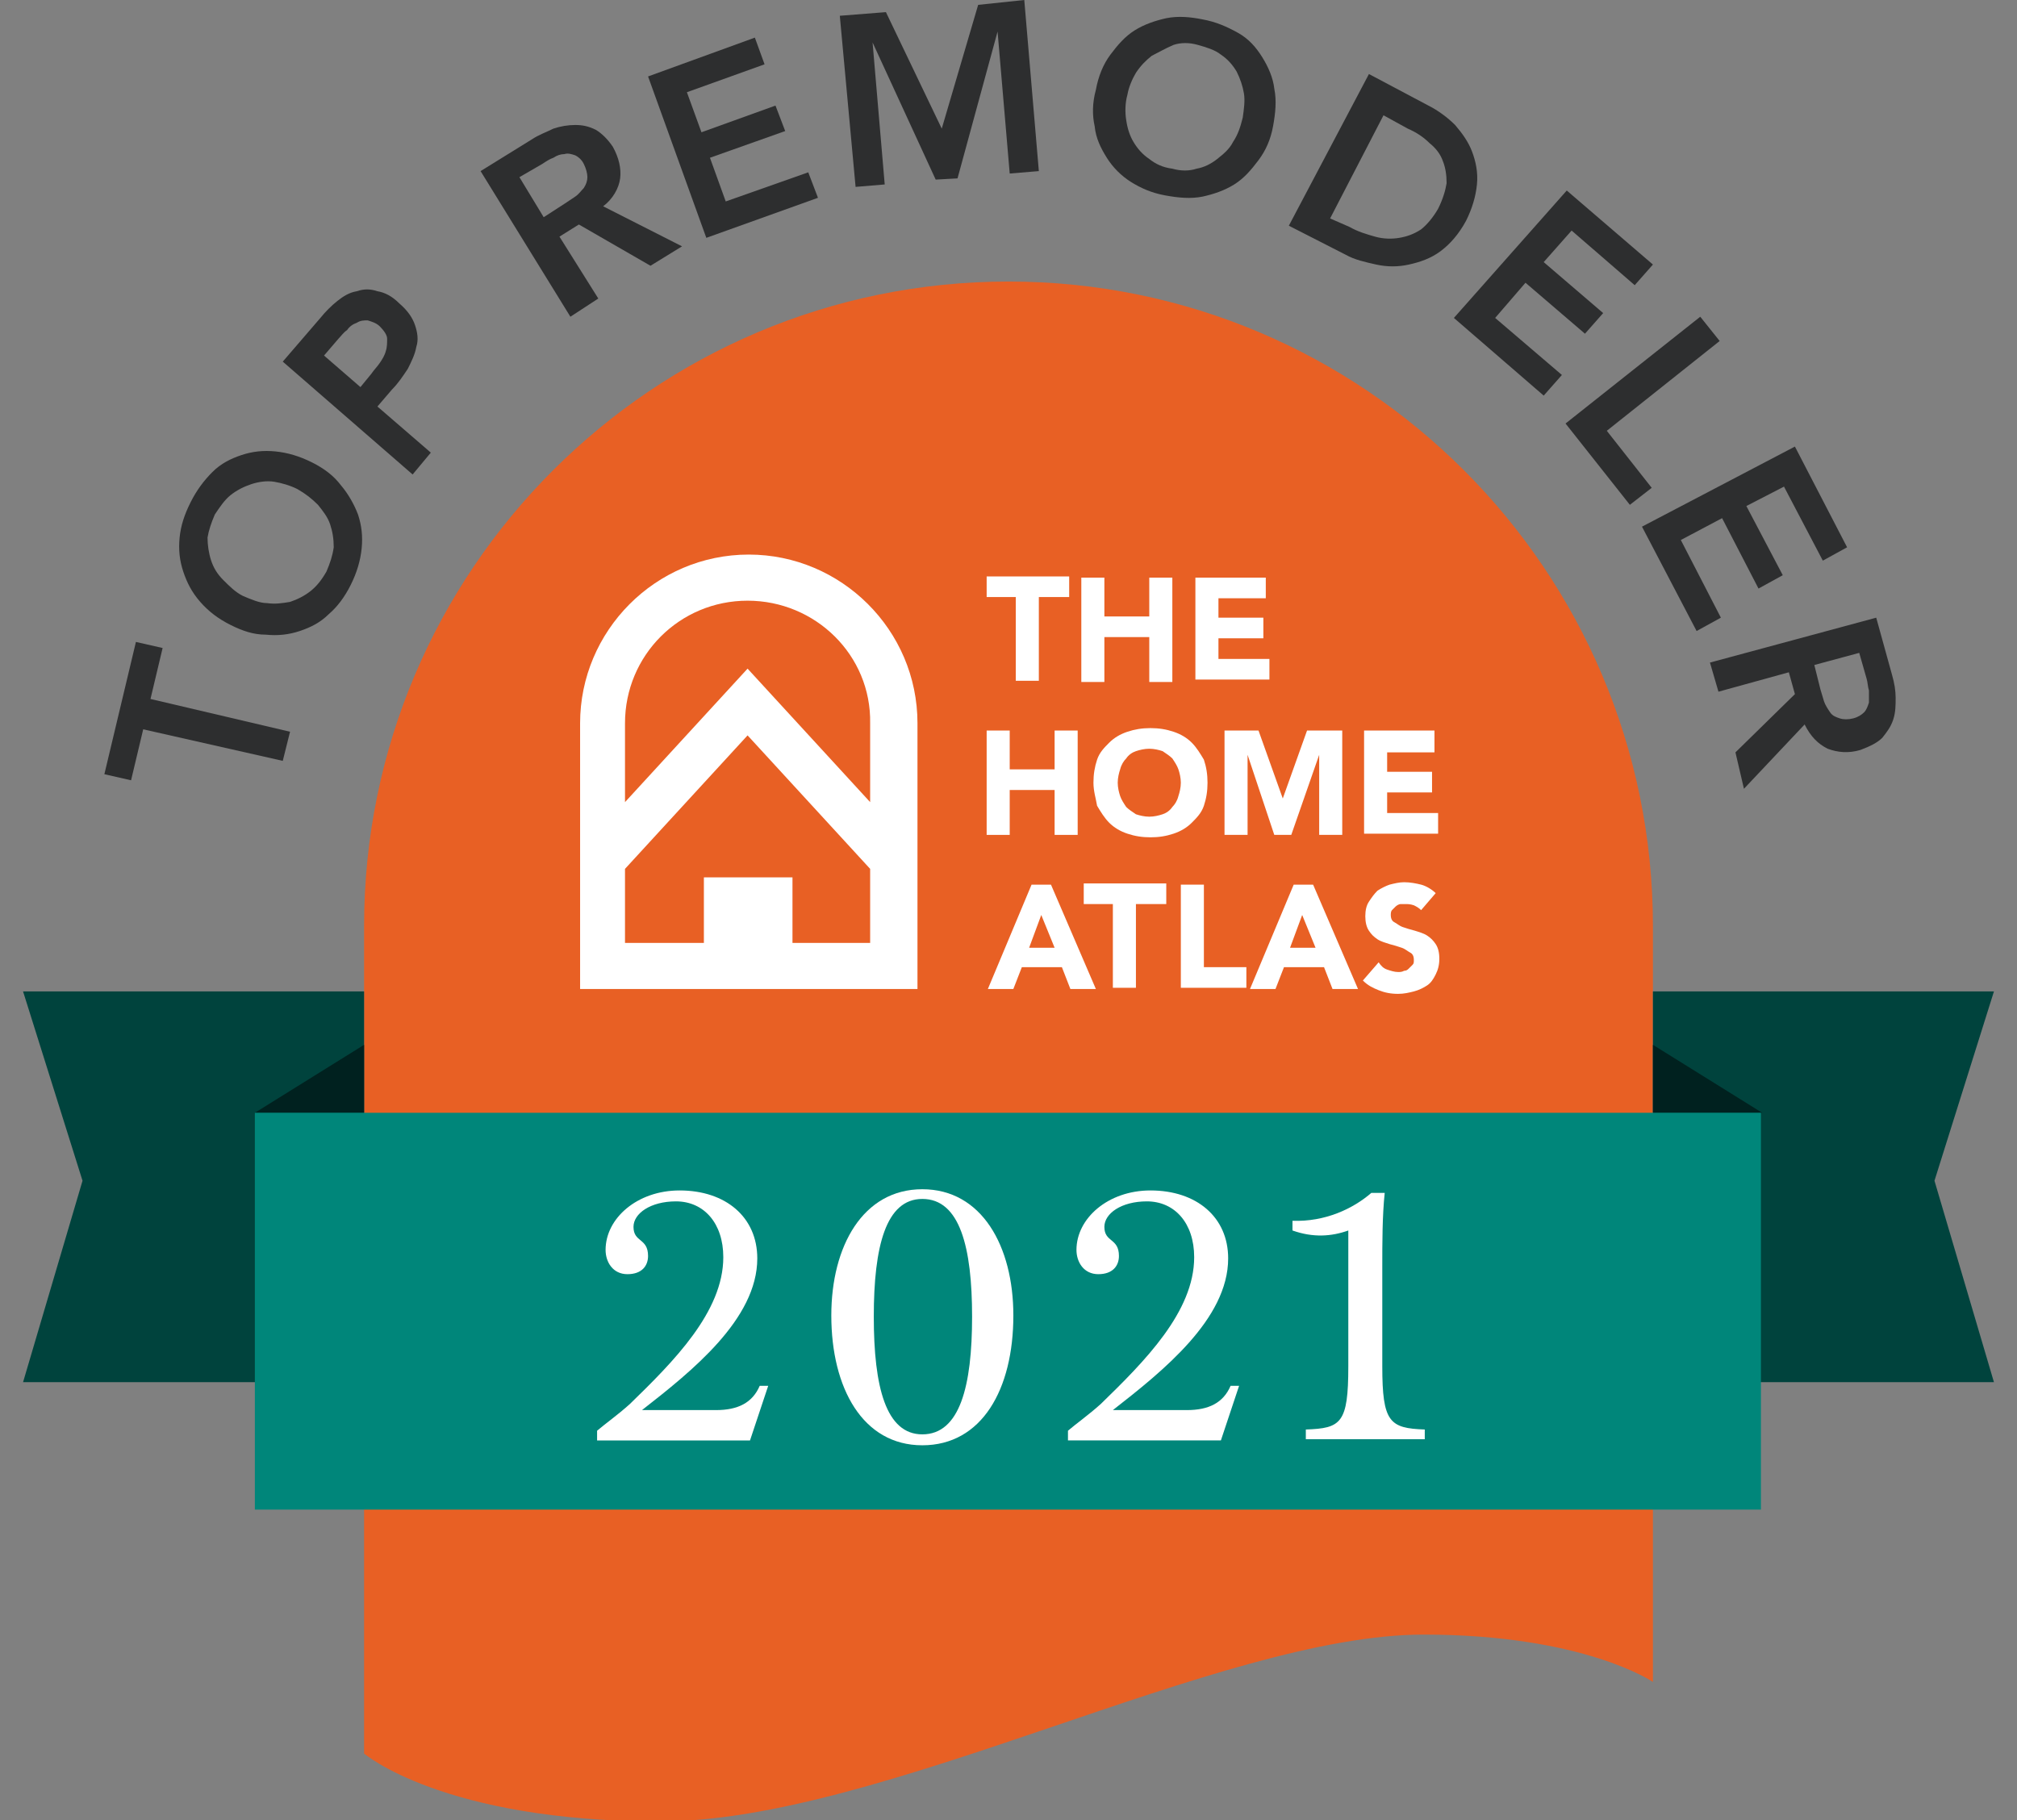 <?xml version="1.0" encoding="utf-8"?>
<!-- Generator: Adobe Illustrator 26.0.3, SVG Export Plug-In . SVG Version: 6.00 Build 0)  -->
<svg version="1.0" id="Layer_1" xmlns="http://www.w3.org/2000/svg" xmlns:xlink="http://www.w3.org/1999/xlink" x="0px" y="0px"
	 viewBox="0 0 166.2 150" style="enable-background:new 0 0 166.2 150;" xml:space="preserve">
<rect x="0" y="0" width="166.2" height="150" fill="#808080" stroke="none"/>
<style type="text/css">
	.st0{fill:#E86024;}
	.st1{fill:#00433D;}
	.st2{fill:#00211F;}
	.st3{fill:#00867A;}
	.st4{fill:#2D2E2F;}
	.st5{fill:#FFFFFF;}
</style>
<g>
	<path class="st0" d="M136.2,89.7l0,48.9c0,0-5.7-3.9-18.9-3.9c-16.8,0-44.6,15.4-62.9,15.4c-17.9,0-24.4-5.6-24.4-5.6v-54V76.3
		c0-29.3,23.8-53.1,53.1-53.1h0c29.3,0,53.1,23.8,53.1,53.1V89.7z"/>
	<g>
		<polygon class="st1" points="136.2,81.7 164.3,81.7 159.4,97.3 164.3,113.9 136.2,113.9 		"/>
		<polygon class="st1" points="30,81.7 1.9,81.7 6.8,97.3 1.9,113.9 30,113.9 		"/>
		<polygon class="st2" points="145.2,91.7 136.2,86.1 136.2,91.7 		"/>
		<polygon class="st2" points="21,91.7 30,86.1 30,91.7 		"/>
		<rect x="21" y="91.7" class="st3" width="124.1" height="32.7"/>
	</g>
	<g>
		<path class="st4" d="M11.8,60.1l-1,4.2l-2.2-0.5l2.6-10.9l2.2,0.5l-1,4.2l11.5,2.7l-0.6,2.4L11.8,60.1z"/>
		<path class="st4" d="M19,51.5c-1-0.5-1.8-1.1-2.5-1.9c-0.7-0.8-1.1-1.6-1.4-2.5c-0.3-0.9-0.4-1.8-0.3-2.8c0.1-1,0.4-1.9,0.9-2.9
			c0.5-1,1.1-1.8,1.8-2.5c0.7-0.7,1.5-1.1,2.4-1.4c0.9-0.3,1.8-0.4,2.8-0.3c1,0.1,2,0.4,3,0.9c1,0.5,1.8,1.1,2.4,1.9
			c0.6,0.7,1.1,1.6,1.4,2.4c0.3,0.9,0.4,1.8,0.3,2.8c-0.1,1-0.4,2-0.9,3c-0.5,1-1.1,1.8-1.8,2.4c-0.7,0.7-1.5,1.1-2.4,1.4
			c-0.9,0.3-1.8,0.4-2.8,0.3C20.9,52.3,20,52,19,51.5z M20,49.1c0.7,0.3,1.4,0.6,2,0.6c0.7,0.1,1.3,0,1.9-0.1
			c0.6-0.2,1.2-0.5,1.7-0.9c0.5-0.4,0.9-0.9,1.3-1.6c0.3-0.7,0.5-1.3,0.6-2c0-0.7-0.1-1.3-0.3-1.9c-0.2-0.6-0.6-1.1-1-1.6
			c-0.5-0.5-1-0.9-1.7-1.3c-0.6-0.3-1.3-0.5-1.9-0.6s-1.3,0-1.9,0.2c-0.6,0.2-1.2,0.5-1.7,0.9c-0.5,0.4-0.9,1-1.3,1.6
			c-0.3,0.7-0.5,1.3-0.6,1.9c0,0.6,0.1,1.3,0.3,1.9c0.2,0.6,0.5,1.1,1,1.6C18.9,48.3,19.4,48.8,20,49.1z"/>
		<path class="st4" d="M23.3,29.8l3.1-3.6c0.4-0.5,0.9-1,1.4-1.4c0.5-0.4,1-0.7,1.6-0.8c0.6-0.2,1.1-0.2,1.7,0
			c0.6,0.1,1.2,0.4,1.8,1c0.7,0.6,1.1,1.2,1.3,1.8c0.2,0.6,0.3,1.2,0.1,1.8c-0.1,0.6-0.4,1.2-0.7,1.8c-0.4,0.6-0.8,1.2-1.3,1.7
			l-1.2,1.4l4.4,3.8L34,39.1L23.3,29.8z M30.6,30.8c0.2-0.3,0.5-0.6,0.7-0.9c0.2-0.3,0.4-0.6,0.5-1c0.1-0.3,0.1-0.7,0.1-1
			s-0.3-0.7-0.6-1c-0.3-0.3-0.7-0.4-1-0.5c-0.3,0-0.6,0-0.9,0.2c-0.3,0.1-0.6,0.3-0.8,0.6c-0.3,0.2-0.5,0.5-0.7,0.7l-1.2,1.4l3,2.6
			L30.6,30.8z"/>
		<path class="st4" d="M39.6,14.1l4.2-2.6c0.6-0.4,1.2-0.6,1.8-0.9c0.6-0.2,1.2-0.3,1.8-0.3c0.6,0,1.1,0.1,1.7,0.4
			c0.5,0.3,1,0.8,1.4,1.4c0.5,0.9,0.7,1.8,0.6,2.6s-0.6,1.7-1.4,2.3l6.5,3.3l-2.6,1.6l-5.9-3.4l-1.6,1l3.2,5.1L47,26.1L39.6,14.1z
			 M46.5,16.8c0.3-0.2,0.6-0.4,0.9-0.6c0.3-0.2,0.5-0.5,0.7-0.7c0.2-0.3,0.3-0.6,0.3-0.9c0-0.3-0.1-0.7-0.3-1.1
			c-0.2-0.4-0.5-0.6-0.7-0.7c-0.3-0.1-0.6-0.2-0.9-0.1c-0.3,0-0.6,0.1-0.9,0.3c-0.3,0.1-0.6,0.3-0.9,0.5l-1.9,1.1l2,3.3L46.5,16.8z"
			/>
		<path class="st4" d="M53.4,6.3l8.8-3.2L63,5.3l-6.4,2.3l1.2,3.3l6.1-2.2l0.8,2.1L58.5,13l1.3,3.6l6.8-2.4l0.8,2.1l-9.2,3.3
			L53.4,6.3z"/>
		<path class="st4" d="M69.2,1.3L73,1l4.6,9.6l3-10.2L84.4,0l1.2,14.1l-2.4,0.2l-1-11.7l0,0l-3.3,12.1l-1.8,0.1L71.9,3.5l0,0l1,11.7
			l-2.4,0.2L69.2,1.3z"/>
		<path class="st4" d="M90.3,7.4c0.2-1.1,0.6-2.1,1.2-2.9c0.6-0.8,1.2-1.5,2-2c0.8-0.5,1.7-0.8,2.6-1c1-0.2,2-0.1,3,0.1
			c1.1,0.2,2,0.6,2.9,1.1s1.5,1.2,2,2c0.5,0.8,0.9,1.7,1,2.6c0.2,1,0.1,2-0.1,3.1c-0.2,1.1-0.6,2-1.2,2.8c-0.6,0.8-1.2,1.5-2,2
			c-0.8,0.5-1.7,0.8-2.6,1c-1,0.2-2,0.1-3.1-0.1c-1.1-0.2-2-0.6-2.8-1.1s-1.5-1.2-2-2c-0.5-0.8-0.9-1.6-1-2.6
			C90,9.5,90,8.5,90.3,7.4z M92.9,7.8c-0.2,0.7-0.2,1.5-0.1,2.1c0.1,0.7,0.3,1.3,0.6,1.8c0.3,0.5,0.7,1,1.3,1.4
			c0.5,0.4,1.1,0.7,1.9,0.8c0.7,0.2,1.4,0.2,2,0c0.6-0.1,1.2-0.4,1.7-0.8c0.5-0.4,1-0.8,1.3-1.4c0.4-0.6,0.6-1.2,0.8-2
			c0.1-0.7,0.2-1.4,0.1-2c-0.1-0.6-0.3-1.2-0.6-1.8c-0.3-0.5-0.7-1-1.3-1.4c-0.5-0.4-1.2-0.6-1.9-0.8c-0.7-0.2-1.4-0.2-2,0
			C96,4,95.5,4.3,94.9,4.6C94.4,5,94,5.4,93.6,6C93.3,6.5,93,7.2,92.9,7.8z"/>
		<path class="st4" d="M112.8,6.1l4.9,2.6c0.8,0.4,1.6,1,2.2,1.6c0.6,0.7,1.1,1.4,1.4,2.2c0.3,0.8,0.5,1.7,0.4,2.7s-0.4,2-0.9,3
			c-0.6,1.1-1.3,1.9-2.1,2.5c-0.8,0.6-1.7,0.9-2.6,1.1c-0.9,0.2-1.8,0.2-2.7,0c-0.9-0.2-1.8-0.4-2.5-0.8l-4.7-2.4L112.8,6.1z
			 M111.2,18.7c0.7,0.4,1.4,0.6,2.1,0.8c0.7,0.2,1.4,0.2,2,0.1c0.6-0.1,1.2-0.3,1.8-0.7c0.5-0.4,1-1,1.4-1.7
			c0.4-0.8,0.6-1.5,0.7-2.1c0-0.7-0.1-1.3-0.3-1.8c-0.2-0.6-0.6-1.1-1.1-1.5c-0.5-0.5-1.1-0.9-1.8-1.2l-2-1.1l-4.4,8.5L111.2,18.7z"
			/>
		<path class="st4" d="M129.1,15.7l7.1,6.1l-1.5,1.7l-5.2-4.5l-2.3,2.6l4.9,4.2l-1.5,1.7l-4.9-4.2l-2.5,2.9l5.5,4.7l-1.5,1.7
			l-7.4-6.4L129.1,15.7z"/>
		<path class="st4" d="M140.1,26.1l1.6,2l-9.3,7.4l3.7,4.7l-1.8,1.4l-5.3-6.7L140.1,26.1z"/>
		<path class="st4" d="M147.9,36.8l4.3,8.3l-2,1.1l-3.2-6.1l-3.1,1.6l3,5.7l-2,1.1l-3-5.8l-3.4,1.8l3.3,6.4l-2,1.1l-4.5-8.6
			L147.9,36.8z"/>
		<path class="st4" d="M154.6,50.9l1.3,4.7c0.2,0.7,0.3,1.3,0.3,1.9c0,0.6,0,1.2-0.2,1.8c-0.2,0.6-0.5,1-0.9,1.5
			c-0.4,0.4-1,0.7-1.8,1c-1,0.3-1.9,0.2-2.7-0.1c-0.8-0.4-1.4-1-1.9-2l-5,5.3L143,62l4.9-4.8l-0.5-1.8l-5.8,1.6l-0.7-2.4L154.6,50.9
			z M150,56.8c0.1,0.3,0.2,0.7,0.3,1c0.1,0.3,0.3,0.6,0.5,0.9c0.2,0.3,0.5,0.4,0.8,0.5c0.3,0.1,0.7,0.1,1.1,0
			c0.4-0.1,0.7-0.3,0.9-0.5c0.2-0.2,0.3-0.5,0.4-0.8c0-0.3,0-0.6,0-1c-0.1-0.3-0.1-0.7-0.2-1l-0.6-2.1l-3.7,1L150,56.8z"/>
	</g>
	<g>
		<g>
			<g>
				<path class="st5" d="M49.2,118.6v-0.7c0.7-0.6,1.7-1.3,2.7-2.2c3.6-3.5,7.7-7.6,7.7-12.1c0-2.8-1.6-4.6-3.9-4.6
					c-2.1,0-3.5,1-3.5,2.1c0,1.3,1.2,0.9,1.2,2.4c0,0.8-0.5,1.5-1.7,1.5c-1.2,0-1.8-1-1.8-2c0-2.6,2.6-4.9,6.1-4.9
					c3.8,0,6.4,2.2,6.4,5.6c0,5-5.4,9.3-9.5,12.5H59c1.8,0,3-0.6,3.6-2h0.7l-1.5,4.5H49.2z"/>
				<path class="st5" d="M76,119.1c-4.9,0-7.5-4.7-7.5-10.7c0-5.7,2.6-10.4,7.5-10.4s7.5,4.7,7.5,10.4
					C83.5,114.5,80.9,119.1,76,119.1z M76,118.2c3.1,0,4.1-4,4.1-9.7c0-5.7-1-9.7-4.1-9.7c-3,0-4,3.9-4,9.7
					C72,114.3,73,118.2,76,118.2z"/>
				<path class="st5" d="M88,118.6v-0.7c0.7-0.6,1.7-1.3,2.7-2.2c3.6-3.5,7.7-7.6,7.7-12.1c0-2.8-1.6-4.6-3.9-4.6
					c-2.1,0-3.5,1-3.5,2.1c0,1.3,1.2,0.9,1.2,2.4c0,0.8-0.5,1.5-1.7,1.5c-1.2,0-1.8-1-1.8-2c0-2.6,2.6-4.9,6.1-4.9
					c3.8,0,6.4,2.2,6.4,5.6c0,5-5.4,9.3-9.5,12.5h6.1c1.8,0,3-0.6,3.6-2h0.7l-1.5,4.5H88z"/>
				<path class="st5" d="M107.6,118.6v-0.8c2.9-0.1,3.5-0.5,3.5-5.2v-11.2c-1.4,0.5-2.9,0.6-4.6,0v-0.8c2.7,0.1,5-1,6.5-2.3h1.1
					c-0.2,1.9-0.2,4.1-0.2,6.1v8.2c0,4.6,0.6,5.1,3.5,5.2v0.8H107.6z"/>
			</g>
		</g>
	</g>
	<g>
		<g>
			<g>
				<rect x="58" y="72.3" class="st5" width="7.3" height="7.3"/>
			</g>
			<g>
				<g>
					<path class="st5" d="M75.5,81.5H47.8V59.6c0-7.6,6.2-13.9,13.9-13.9c7.6,0,13.9,6.2,13.9,13.9V81.5z M51.5,77.7h20.2v-6.1
						l-10.1-11l-10.1,11V77.7z M61.6,49.5c-5.6,0-10.1,4.5-10.1,10.1v6.5l10.1-11l10.1,11v-6.5C71.8,54,67.2,49.5,61.6,49.5z"/>
				</g>
			</g>
		</g>
		<g>
			<g>
				<path class="st5" d="M85,72.9h1.6l3.7,8.6h-2.1l-0.7-1.8h-3.3l-0.7,1.8h-2.1L85,72.9z M85.8,75.4l-1,2.7h2.1L85.8,75.4z"/>
				<path class="st5" d="M91.8,74.5h-2.5v-1.7h6.8v1.7h-2.5v6.9h-1.9V74.5z"/>
				<path class="st5" d="M97.3,72.9h1.9v6.8h3.5v1.7h-5.4V72.9z"/>
				<path class="st5" d="M106.6,72.9h1.6l3.7,8.6h-2.1l-0.7-1.8h-3.3l-0.7,1.8h-2.1L106.6,72.9z M107.3,75.4l-1,2.7h2.1L107.3,75.4z
					"/>
				<path class="st5" d="M117.1,75c-0.2-0.2-0.4-0.3-0.6-0.4c-0.3-0.1-0.5-0.1-0.7-0.1c-0.1,0-0.3,0-0.4,0c-0.1,0-0.3,0.1-0.4,0.2
					c-0.1,0.1-0.2,0.2-0.3,0.3c-0.1,0.1-0.1,0.3-0.1,0.4c0,0.3,0.1,0.5,0.3,0.6s0.4,0.3,0.7,0.4c0.3,0.1,0.6,0.2,1,0.3
					c0.3,0.1,0.7,0.2,1,0.4c0.3,0.2,0.5,0.4,0.7,0.7c0.2,0.3,0.3,0.7,0.3,1.2c0,0.5-0.1,0.9-0.3,1.3c-0.2,0.4-0.4,0.7-0.7,0.9
					c-0.3,0.2-0.7,0.4-1.1,0.5c-0.4,0.1-0.8,0.2-1.3,0.2c-0.6,0-1.1-0.1-1.6-0.3s-0.9-0.4-1.3-0.8l1.3-1.5c0.2,0.3,0.4,0.5,0.7,0.6
					c0.3,0.1,0.6,0.2,0.9,0.2c0.2,0,0.3,0,0.5-0.1c0.2,0,0.3-0.1,0.4-0.2c0.1-0.1,0.2-0.2,0.3-0.3c0.1-0.1,0.1-0.2,0.1-0.4
					c0-0.3-0.1-0.5-0.3-0.6c-0.2-0.1-0.4-0.3-0.7-0.4c-0.3-0.1-0.6-0.2-1-0.3c-0.3-0.1-0.7-0.2-1-0.4c-0.3-0.2-0.5-0.4-0.7-0.7
					c-0.2-0.3-0.3-0.7-0.3-1.2c0-0.5,0.1-0.9,0.3-1.2c0.2-0.3,0.4-0.6,0.7-0.9c0.3-0.2,0.7-0.4,1-0.5c0.4-0.1,0.8-0.2,1.2-0.2
					c0.5,0,1,0.1,1.4,0.2s0.9,0.4,1.2,0.7L117.1,75z"/>
			</g>
			<g>
				<path class="st5" d="M83.8,49.2h-2.5v-1.7h6.8v1.7h-2.5v6.9h-1.9V49.2z"/>
				<path class="st5" d="M89.1,47.6H91v3.2h3.7v-3.2h1.9v8.6h-1.9v-3.7H91v3.7h-1.9V47.6z"/>
				<path class="st5" d="M98.5,47.6h5.8v1.7h-3.9v1.6h3.7v1.7h-3.7v1.7h4.2v1.7h-6.1V47.6z"/>
			</g>
			<g>
				<path class="st5" d="M81.3,60.2h1.9v3.2h3.7v-3.2h1.9v8.6h-1.9v-3.7h-3.7v3.7h-1.9V60.2z"/>
				<path class="st5" d="M90.1,64.5c0-0.7,0.1-1.3,0.3-1.9c0.2-0.6,0.6-1,1-1.4c0.4-0.4,0.9-0.7,1.5-0.9c0.6-0.2,1.2-0.3,1.9-0.3
					c0.7,0,1.3,0.1,1.9,0.3c0.6,0.2,1.1,0.5,1.5,0.9c0.4,0.4,0.7,0.9,1,1.4c0.2,0.6,0.3,1.2,0.3,1.9c0,0.7-0.1,1.3-0.3,1.9
					c-0.2,0.6-0.6,1-1,1.4c-0.4,0.4-0.9,0.7-1.5,0.9c-0.6,0.2-1.2,0.3-1.9,0.3c-0.7,0-1.3-0.1-1.9-0.3c-0.6-0.2-1.1-0.5-1.5-0.9
					c-0.4-0.4-0.7-0.9-1-1.4C90.3,65.8,90.1,65.2,90.1,64.5z M92.1,64.5c0,0.4,0.1,0.8,0.2,1.1c0.1,0.3,0.3,0.6,0.5,0.9
					c0.2,0.2,0.5,0.4,0.8,0.6c0.3,0.1,0.7,0.2,1.1,0.2c0.4,0,0.8-0.1,1.1-0.2c0.3-0.1,0.6-0.3,0.8-0.6c0.2-0.2,0.4-0.5,0.5-0.9
					c0.1-0.3,0.2-0.7,0.2-1.1c0-0.4-0.1-0.8-0.2-1.1c-0.1-0.3-0.3-0.6-0.5-0.9c-0.2-0.2-0.5-0.4-0.8-0.6c-0.3-0.1-0.7-0.2-1.1-0.2
					c-0.4,0-0.8,0.1-1.1,0.2c-0.3,0.1-0.6,0.3-0.8,0.6c-0.2,0.2-0.4,0.5-0.5,0.9C92.2,63.7,92.1,64.1,92.1,64.5z"/>
				<path class="st5" d="M100.8,60.2h2.9l2,5.6h0l2-5.6h2.9v8.6h-1.9v-6.6h0l-2.3,6.6h-1.4l-2.2-6.6h0v6.6h-1.9V60.2z"/>
				<path class="st5" d="M112.4,60.2h5.8V62h-3.9v1.6h3.7v1.7h-3.7v1.7h4.2v1.7h-6.1V60.2z"/>
			</g>
		</g>
	</g>
</g>
</svg>
